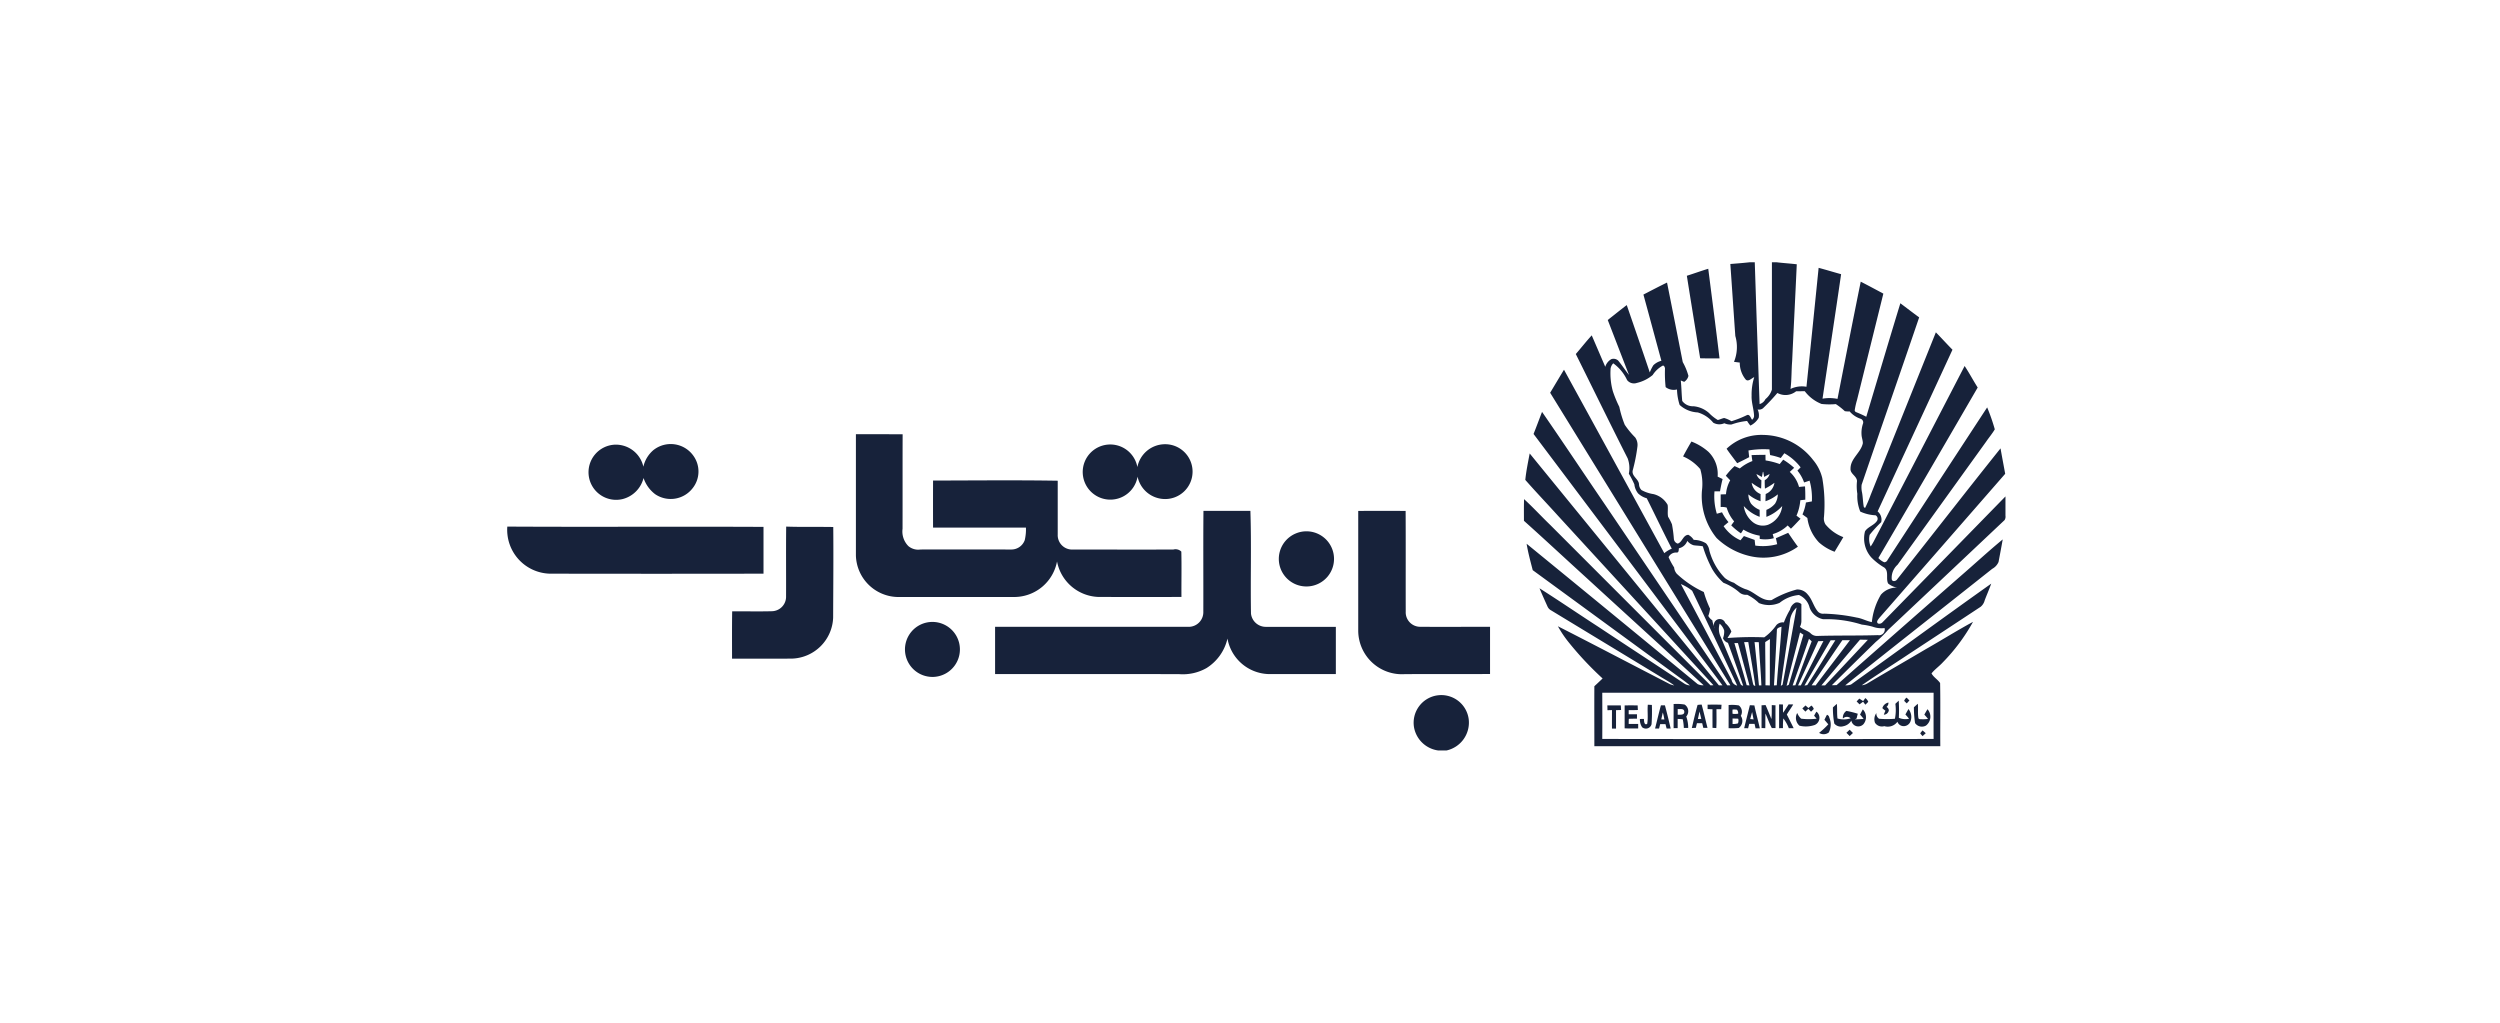 ﻿<svg xmlns="http://www.w3.org/2000/svg" width="171" height="70" viewBox="0 0 171 70">
<path fill="#17223a" fill-rule="evenodd" d="M119.693,17.94h0.333q0.159,4.852.33,9.7a0.642,0.642,0,0,0,.4-0.34,1.348,1.348,0,0,0,.443-0.651q0-4.356,0-8.712h0.3c0.467,0.058.936,0.084,1.4,0.14-0.1,2.21-.215,4.419-0.316,6.628-0.052.633-.031,1.271-0.112,1.9a1.788,1.788,0,0,1,1.091-.15q0.423-4.067.832-8.135c0.515,0.136,1.024.294,1.538,0.435-0.41,2.84-.851,5.677-1.271,8.515a2.723,2.723,0,0,1,1.024.014c0.523-2.674,1.047-5.348,1.589-8.018,0.519,0.266,1.033.542,1.547,0.818q-0.9,3.636-1.8,7.272a5.35,5.35,0,0,0-.162.727l0.058,0.091a7.753,7.753,0,0,1,.736.332c0.775-2.587,1.54-5.178,2.331-7.762,0.43,0.32.853,0.65,1.287,0.964-1.3,3.821-2.631,7.629-3.935,11.448a1.552,1.552,0,0,0,.029.538c0.059,0.327.057,0.662,0.121,0.988l0.084,0.066a8.115,8.115,0,0,0,.385-0.9q2.229-5.559,4.458-11.117c0.384,0.391.751,0.8,1.136,1.189-1.7,3.691-3.415,7.374-5.12,11.061a0.731,0.731,0,0,1,.246.735,9.033,9.033,0,0,0-.792.867,1.294,1.294,0,0,0,.071.8c0.068-.106.135-0.212,0.195-0.322q3.115-6.015,6.232-12.028c0.317,0.479.585,0.988,0.893,1.473q-3.386,5.84-6.794,11.666a1.178,1.178,0,0,0,.4.286,0.244,0.244,0,0,0,.226-0.154q3.4-5.223,6.816-10.439a13.473,13.473,0,0,1,.522,1.5c-0.174.3-.4,0.561-0.593,0.845q-3.03,4.208-6.058,8.418a1.2,1.2,0,0,0-.4.97c0.014,0.22.3,0.168,0.38,0.019,2.361-2.978,4.69-5.983,7.064-8.949,0.1,0.58.213,1.16,0.318,1.74q-4.3,4.935-8.614,9.864c-0.075.107-.232,0.262-0.082,0.377a0.293,0.293,0,0,0,.3-0.079q4.209-4.305,8.415-8.615c0,0.441,0,.88,0,1.321a0.431,0.431,0,0,1-.063.3q-3.984,3.758-7.971,7.514a7.122,7.122,0,0,1-.837.818q-1.512,1.474-3.008,2.962c0.108,0,.217-0.005.326-0.006q4.251-3.755,8.519-7.49c0.951-.823,1.876-1.678,2.846-2.479-0.09.515-.188,1.029-0.285,1.542a0.96,0.96,0,0,1-.433.471c-3.35,2.66-6.718,5.3-10.057,7.97a1.092,1.092,0,0,0,.4-0.058c3.2-2.29,6.378-4.621,9.59-6.9-0.137.383-.3,0.755-0.446,1.136a0.837,0.837,0,0,1-.28.449q-2.447,1.616-4.9,3.226c-1.072.719-2.167,1.4-3.228,2.141a0.915,0.915,0,0,0,.359-0.112c1.324-.791,2.664-1.555,3.991-2.341,1.091-.618,2.153-1.288,3.257-1.884a12.8,12.8,0,0,1-2.073,2.778c-0.241.263-.542,0.468-0.765,0.748,0.142,0.266.426,0.415,0.588,0.66,0.029,1.437,0,2.878.013,4.317q-11.832,0-23.663,0c0-1.365-.008-2.731,0-4.1,0.19-.174.376-0.353,0.564-0.531a22.431,22.431,0,0,1-2.341-2.5,7.622,7.622,0,0,1-.717-1.071c2.565,1.306,5.114,2.647,7.672,3.966a1.662,1.662,0,0,0,.287.082c-0.318-.243-0.676-0.426-1.012-0.64q-3.7-2.243-7.4-4.488a0.559,0.559,0,0,1-.252-0.26c-0.19-.417-0.376-0.836-0.554-1.259,1.364,0.866,2.7,1.778,4.056,2.657,1.95,1.294,3.911,2.572,5.86,3.869a0.82,0.82,0,0,0,.374.12c-0.3-.26-0.627-0.475-0.942-0.712l-9.81-7.172c-0.155-.6-0.32-1.2-0.418-1.806q5.859,4.789,11.7,9.6a0.816,0.816,0,0,0,.408.079c-2.655-2.457-5.334-4.887-8-7.334-1.431-1.3-2.848-2.624-4.291-3.915,0-.494-0.009-0.989.008-1.483,0.62,0.567,1.189,1.188,1.794,1.77Q111.523,41.4,117,46.878l0.2-.009q-5.3-5.781-10.606-11.562c-0.75-.831-1.526-1.642-2.264-2.482,0.061-.607.188-1.209,0.3-1.809q6.47,7.929,12.939,15.859h0.247q-6.452-8.6-12.921-17.191c0.2-.5.386-1.008,0.58-1.511,1.453,2.1,2.861,4.224,4.3,6.332q4.183,6.187,8.367,12.374l0.219-.005q-6.165-10-12.331-20.009c0.315-.525.628-1.052,0.946-1.576q3.44,6.269,6.862,12.549a1.865,1.865,0,0,1,.512-0.309c-0.589-1.139-1.136-2.3-1.712-3.447a1.4,1.4,0,0,1-.593-0.333,1.207,1.207,0,0,1-.255-0.621,6.613,6.613,0,0,0-.377-0.726,1.938,1.938,0,0,0-.079-1.046c-1.2-2.37-2.367-4.76-3.549-7.14,0.368-.422.709-0.866,1.09-1.277q0.463,1.075.925,2.151a0.9,0.9,0,0,1,.417-0.525,0.463,0.463,0,0,1,.467.1c0.262,0.316.483,0.663,0.741,0.982-0.49-1.252-.968-2.507-1.455-3.759,0.433-.339.859-0.686,1.3-1.02,0.527,1.535,1.059,3.068,1.575,4.607a2.8,2.8,0,0,1,.245-0.492,1.2,1.2,0,0,1,.549-0.305c-0.41-1.509-.816-3.02-1.229-4.529,0.536-.277,1.071-0.559,1.615-0.821q0.543,2.718,1.075,5.439a4.1,4.1,0,0,1,.389.945,0.665,0.665,0,0,1-.292.407l-0.232-.094c0.051,0.466.052,0.935,0.1,1.4a0.891,0.891,0,0,0,.768.362,1.856,1.856,0,0,1,1.067.466,2.855,2.855,0,0,0,.6.477c0.147-.038.283-0.108,0.432-0.139a2.017,2.017,0,0,1,.5.22,7.024,7.024,0,0,0,1.036-.407c0.212-.113.275,0.185,0.373,0.307a0.332,0.332,0,0,0,.137-0.261c-0.013-.463-0.186-0.908-0.168-1.375a3.951,3.951,0,0,1,.18-1.277c-0.178.065-.4,0.339-0.581,0.164A1.806,1.806,0,0,1,119,24.8l-0.395-.05a2.672,2.672,0,0,0,.091-1.766c-0.117-1.642-.224-3.286-0.341-4.927,0.446-.034.892-0.07,1.336-0.119M110.166,25.2a4.615,4.615,0,0,0,.153,1.562,8.368,8.368,0,0,0,.442,1.067,7.183,7.183,0,0,0,.371,1.224,5.813,5.813,0,0,0,.714.867,0.884,0.884,0,0,1,.155.618,11.816,11.816,0,0,1-.327,1.654c-0.068.4,0.422,0.571,0.436,0.948a0.583,0.583,0,0,0,.17.381,2.439,2.439,0,0,0,.823.277,1.524,1.524,0,0,1,.962.733c0.043,0.271-.023.55,0.034,0.818a3.666,3.666,0,0,1,.264.516,9,9,0,0,1,.13,1,0.365,0.365,0,0,0,.266.317c0.316-.1.357-0.586,0.723-0.6a1,1,0,0,1,.37.346,1.617,1.617,0,0,1,.84.237,0.91,0.91,0,0,1,.228.491,4.259,4.259,0,0,0,1.069,1.886,2.056,2.056,0,0,0,.618.322,3.039,3.039,0,0,0,.764.429c0.639,0.167,1.1.846,1.809,0.752a6.718,6.718,0,0,1,1.72-.723,0.888,0.888,0,0,1,.749.343c0.311,0.343.4,0.824,0.7,1.17a0.485,0.485,0,0,0,.421.14,12.213,12.213,0,0,1,2.231.267c0.358,0.054.676,0.242,1.032,0.311a4.64,4.64,0,0,1,.621-1.876,1.435,1.435,0,0,1,1.105-.486,1.321,1.321,0,0,1-.612-0.281c-0.169-.338.073-0.826-0.261-1.089A4.127,4.127,0,0,1,128,38.131a1.955,1.955,0,0,1-.433-1.789c0.2-.313.606-0.4,0.815-0.707a0.267,0.267,0,0,0-.093-0.389,2.8,2.8,0,0,1-1.047-.254,2.8,2.8,0,0,1-.2-1.213,3.267,3.267,0,0,1-.023-0.872c-0.012-.354-0.479-0.492-0.443-0.863,0-.688.712-1.083,0.843-1.73,0-.191-0.078-0.373-0.089-0.564a1.977,1.977,0,0,1,.105-0.792,0.261,0.261,0,0,0-.178-0.317,1.667,1.667,0,0,1-.742-0.5,1.431,1.431,0,0,1-.329-0.017,4.437,4.437,0,0,0-.616-0.484,4.8,4.8,0,0,1-.975-0.009,2.665,2.665,0,0,1-1.151-.875c-0.2.006-.394,0.006-0.591,0.009a1.163,1.163,0,0,1-1.28.114,13.756,13.756,0,0,1-.988,1.05,0.445,0.445,0,0,1-.365.079,0.911,0.911,0,0,1,.074.574,1.339,1.339,0,0,1-.568.528,2.6,2.6,0,0,1-.225-0.316,4.435,4.435,0,0,0-1.063.241,1.016,1.016,0,0,1-.495-0.086,0.826,0.826,0,0,1-.76-0.039,2.125,2.125,0,0,0-1.059-.7,1.963,1.963,0,0,1-1.236-.512,3.774,3.774,0,0,1-.181-1.059,0.9,0.9,0,0,1-.777-0.16,8.74,8.74,0,0,1-.044-1.276c-0.01-.088-0.074-0.257-0.194-0.171a1.88,1.88,0,0,0-.649.62,2.6,2.6,0,0,1-1.085.541A0.6,0.6,0,0,1,111.294,26a2.909,2.909,0,0,0-.948-1.149,0.678,0.678,0,0,0-.18.351m5.246,11.792a0.782,0.782,0,0,1-.575.508c-0.019.1,0.01,0.291-.144,0.294a0.561,0.561,0,0,0-.563.315,5.239,5.239,0,0,0,.381.705,0.756,0.756,0,0,0,.187.435,6.884,6.884,0,0,0,1.842,1.242,7.317,7.317,0,0,0,.426,1.136,1.778,1.778,0,0,1-.119.5,0.846,0.846,0,0,0,.277.3,1.722,1.722,0,0,0,.184.553,0.4,0.4,0,1,1,.7-0.365,1.421,1.421,0,0,1,.418.579c-0.073.157-.178,0.3-0.266,0.445a21.58,21.58,0,0,1,2.515-.047,3.445,3.445,0,0,0,.834-0.846,0.6,0.6,0,0,1,.509-0.174,5.585,5.585,0,0,1,.421-0.876,0.7,0.7,0,0,1,.389-0.488,0.472,0.472,0,0,1,.387.111c0,0.39,0,.781,0,1.172a0.865,0.865,0,0,1-.1.38c0.209,0.189.5,0.251,0.713,0.427a0.607,0.607,0,0,0,.44.2c1.394-.045,2.789-0.012,4.182-0.057a0.391,0.391,0,0,0,.456-0.482,1.788,1.788,0,0,1-.814-0.094,4.413,4.413,0,0,0-.743-0.144,8.016,8.016,0,0,0-2.643-.368,1.241,1.241,0,0,1-.932-0.805,1.26,1.26,0,0,0-.726-0.852,2.479,2.479,0,0,0-1.324.537,1.808,1.808,0,0,1-1.415.013,3.057,3.057,0,0,0-.8-0.566,0.705,0.705,0,0,1-.506-0.136,3.634,3.634,0,0,0-1.119-.683,3.969,3.969,0,0,1-.773-0.947,8.385,8.385,0,0,1-.637-1.547c-0.209-.048-0.425-0.04-0.636-0.076a0.875,0.875,0,0,1-.431-0.3m-0.435,2.958q1.738,3.276,3.47,6.554a0.475,0.475,0,0,0,.384.389c-1.015-2.166-2.052-4.323-3.081-6.484a3.031,3.031,0,0,0-.773-0.459m7.458,2.533c-0.2,1.477-.425,2.952-0.623,4.429l0.12-.076c0.33-1.758.642-3.522,0.961-5.283a1.452,1.452,0,0,0-.458.93m-4.806.174a1.248,1.248,0,0,0,.054.864c0.46,1.078.908,2.161,1.365,3.242a0.2,0.2,0,0,0,.191.136c-0.341-.978-0.684-1.956-1.042-2.929a0.553,0.553,0,0,1-.338-0.317,1.28,1.28,0,0,0,.08-0.526,1.022,1.022,0,0,0-.31-0.469m3.915,0.466c-0.063,1.253-.123,2.506-0.2,3.758l0.191-.01c0.087-1.337.246-2.669,0.326-4.007-0.131.043-.335,0.08-0.317,0.26m1.583,0.139c-0.3,1.217-.64,2.425-0.919,3.648l0.15-.076c0.342-1.137.655-2.285,1-3.423l-0.228-.148m0.608,0.431c-0.361,1.066-.744,2.124-1.116,3.186l0.186-.009c0.364-1,.733-2.009,1.117-3.006-0.062-.058-0.124-0.114-0.187-0.171m-2.993.225c0,0.983.028,1.968,0.017,2.952l0.3,0.011c0.005-1.057-.008-2.115.007-3.172-0.107.069-.219,0.132-0.321,0.209m4.473-.129c-0.6,1.031-1.208,2.061-1.791,3.1l0.19-.032c0.664-1.006,1.276-2.05,1.924-3.068l-0.323,0m0.8,0c-0.706,1.023-1.392,2.06-2.1,3.084,0.091,0,.182,0,0.274.005,0.776-1.034,1.568-2.056,2.346-3.09-0.175,0-.349,0-0.523,0m-1.427,3.089,0.253,0q1.461-1.558,2.922-3.116c-0.178-.007-0.357-0.007-0.536-0.012q-1.329,1.556-2.639,3.129m-0.22-3.026c-0.454,1.011-.918,2.016-1.377,3.024l0.19,0c0.511-1.013,1.021-2.026,1.545-3.032l-0.358.011m-5.068.061c0.211,0.912.395,1.83,0.587,2.747,0.03,0.1.027,0.245,0.177,0.245-0.135-1-.323-1.994-0.478-2.992H119.3m0.712,0c0.106,0.987.2,1.974,0.3,2.961h0.167c-0.04-.986-0.132-1.969-0.176-2.955l-0.294-.007m-1.377.07c0.281,0.959.576,1.914,0.84,2.877l0.192,0.019c-0.264-.965-0.523-1.932-0.788-2.9h-0.244m-9.037,3.405c0.005,1.052.007,2.1,0,3.154q11.331,0.019,22.663,0c-0.006-1.053,0-2.107,0-3.16q-11.331,0-22.66,0m5.782-28.521c0.49-.155.973-0.331,1.464-0.48,0.26,2.043.526,4.085,0.771,6.13-0.441,0-.883.006-1.324-0.007-0.306-1.881-.614-3.761-0.911-5.643M118.1,30.692a3.461,3.461,0,0,1,2.509-.943,4.38,4.38,0,0,1,3.4,1.705,3.028,3.028,0,0,1,.634,1.245,10.424,10.424,0,0,1,.117,2.659,0.771,0.771,0,0,0,.1.507,2.911,2.911,0,0,0,1.223.875c-0.191.337-.4,0.664-0.595,1a3.323,3.323,0,0,1-1.074-.643,3,3,0,0,1-.79-1.668c-0.112-.081-0.224-0.162-0.335-0.244a3.216,3.216,0,0,0,.236-0.814c0.136-.022.271-0.053,0.407-0.073a4.375,4.375,0,0,0-.157-1.422L123.4,33a2.646,2.646,0,0,0-.457-0.81l0.219-.224a3.6,3.6,0,0,0-1.113-.964c-0.082.108-.162,0.217-0.245,0.325a4.485,4.485,0,0,0-.727-0.2,3.373,3.373,0,0,1-.043-0.388,6.175,6.175,0,0,0-1.439.073c0.014,0.153.032,0.3,0.05,0.457-0.27.146-.546,0.28-0.822,0.415-0.241-.333-0.5-0.654-0.73-1m-2.971.536q0.275-.517.572-1.019a3.841,3.841,0,0,1,1.159.7,2.13,2.13,0,0,1,.633,1.7l0.341,0.166c-0.075.277-.126,0.559-0.18,0.841l-0.376,0a4.11,4.11,0,0,0,.16,1.532l0.355-.1a3.351,3.351,0,0,0,.442.672q-0.168.138-.333,0.28a2.755,2.755,0,0,0,1.155.963l0.234-.289c0.244,0.091.49,0.176,0.734,0.265,0.013,0.13.027,0.258,0.043,0.387a3.744,3.744,0,0,0,1.5-.095c-0.033-.136-0.057-0.274-0.09-0.41,0.282-.119.559-0.247,0.841-0.367,0.217,0.319.432,0.64,0.665,0.947a4.063,4.063,0,0,1-3.31.637,4.868,4.868,0,0,1-2.253-1.231,4.553,4.553,0,0,1-1-3.251,3.566,3.566,0,0,0-.116-1.46,3.178,3.178,0,0,0-1.171-.867m4.684-.092c0.316-.011.631-0.017,0.948-0.019,0,0.128,0,.256.008,0.384a4.825,4.825,0,0,1,.964.248c0.08-.1.16-0.2,0.241-0.3a5.123,5.123,0,0,1,.748.557c-0.1.093-.2,0.187-0.3,0.28a2.134,2.134,0,0,1,.633,1.029c0.136-.015.273-0.028,0.41-0.039,0.019,0.3.023,0.607,0.019,0.91l-0.34.035a3.276,3.276,0,0,1-.263,1.057c0.093,0.07.187,0.14,0.28,0.211-0.223.225-.43,0.464-0.66,0.681l-0.222-.222a2.44,2.44,0,0,1-1.023.592c0.025,0.093.051,0.186,0.076,0.279a2.143,2.143,0,0,1-.965.048c0-.055,0-0.166,0-0.221a3.143,3.143,0,0,1-1.115-.414l-0.169.258a4.474,4.474,0,0,1-.665-0.55c0.066-.09.131-0.181,0.2-0.271a2.584,2.584,0,0,1-.512-0.943,1.116,1.116,0,0,0-.41-0.038q0-.432,0-0.864c0.121,0,.242-0.007.363-0.009a2.285,2.285,0,0,1,.289-0.956c-0.1-.1-0.2-0.209-0.3-0.311a4.806,4.806,0,0,1,.6-0.661c0.117,0.055.237,0.108,0.356,0.163a2.96,2.96,0,0,1,.862-0.507c-0.025-.135-0.042-0.271-0.057-0.407m0.773,1.148c-0.021.116-.044,0.232-0.067,0.348-0.123-.068-0.247-0.133-0.372-0.2a0.7,0.7,0,0,0,.337.421c0,0.192-.006.384-0.018,0.577a3.79,3.79,0,0,1-.645-0.4,0.965,0.965,0,0,0,.607.77c0,0.163,0,.328,0,0.491a2.6,2.6,0,0,1-.833-0.467,1.18,1.18,0,0,0,.182.63,1.5,1.5,0,0,0,.589.427c0,0.158.007,0.318,0,.477a2.745,2.745,0,0,1-1.086-.738,1.712,1.712,0,0,0,.641,1.118,1.1,1.1,0,0,0,1.015.165,1.558,1.558,0,0,0,.974-1.283,2.845,2.845,0,0,1-1.082.74c-0.006-.16-0.006-0.32,0-0.479a1.494,1.494,0,0,0,.594-0.428,1.252,1.252,0,0,0,.186-0.633,2.674,2.674,0,0,1-.843.471c0-.165.009-0.33,0.013-0.494a0.978,0.978,0,0,0,.6-0.767,4.2,4.2,0,0,1-.65.4c-0.013-.192-0.019-0.385-0.014-0.577a0.689,0.689,0,0,0,.335-0.425c-0.125.066-.25,0.132-0.374,0.2-0.022-.115-0.042-0.23-0.061-0.346l-0.037,0m9.676,15.666a0.414,0.414,0,0,1,.166-0.223l0.191,0.194c-0.06.067-.12,0.132-0.179,0.2a2.417,2.417,0,0,1-.178-0.172m-3.07-.156c0.087,0.055.175,0.114,0.261,0.172,0.038-.051.112-0.155,0.15-0.207a0.578,0.578,0,0,1,.2.254,2.588,2.588,0,0,1-.2.2c-0.038-.053-0.113-0.157-0.152-0.209l-0.243.184-0.2-.2,0.188-.2m2.459,0.366c0.077-.074.154-0.146,0.233-0.218a10.2,10.2,0,0,1,.007,1.173,1.157,1.157,0,0,0,.7.064,3.079,3.079,0,0,0-.25-0.289c0.066-.127.137-0.251,0.209-0.374a0.851,0.851,0,0,1,.129.868,0.5,0.5,0,0,1-.493.3,0.449,0.449,0,0,1-.391-0.3,0.818,0.818,0,0,1-.9.3,0.562,0.562,0,0,1-.634-0.232,0.711,0.711,0,0,1,.094-0.662,0.426,0.426,0,0,0,.183.389,6.585,6.585,0,0,0,1.086,0,3.1,3.1,0,0,0,.029-1.026m-0.888.3a0.536,0.536,0,0,1,.415-0.382,0.353,0.353,0,0,1-.132.3,0.291,0.291,0,0,1,.159.23,0.354,0.354,0,0,1-.344.3c0.035-.092.072-0.183,0.111-0.273a1.449,1.449,0,0,1-.209-0.174m-14.293-.28a3.106,3.106,0,0,1,.767.033,0.545,0.545,0,0,1,.111.818,2.287,2.287,0,0,1,.134.782c-0.1,0-.2,0-0.3,0A3.157,3.157,0,0,0,115.1,49.2c-0.115-.018-0.232-0.019-0.348-0.025,0,0.209,0,.418,0,0.628-0.092,0-.185,0-0.276.006-0.006-.545,0-1.089,0-1.634m0.279,0.316c0,0.131,0,.263,0,0.4,0.169-.012.472,0.04,0.451-0.22-0.022-.235-0.292-0.153-0.454-0.175m1.363-.279a2.777,2.777,0,0,1,.278-0.024c0.145,0.528.264,1.063,0.4,1.593l-0.287,0c-0.026-.108-0.051-0.214-0.077-0.321h-0.358c-0.025.106-.05,0.212-0.074,0.319l-0.276.012c0.124-.528.245-1.057,0.393-1.578m0.131,0.45c-0.036.171-.07,0.343-0.11,0.514l0.233-.009c-0.04-.169-0.079-0.338-0.123-0.505M116.8,48.2c0.318-.005.635-0.009,0.953,0.005-0.007.1-.013,0.2-0.021,0.305l-0.326,0c0,0.43.014,0.86-.01,1.29l-0.26-.017c0-.423-0.007-0.846,0-1.269L116.8,48.5c0-.1,0-0.2,0-0.3m4.892-.021c0.087,0,.174.007,0.262,0.008,0,0.189,0,.379.007,0.568,0.133-.188.255-0.384,0.382-0.577l0.314,0.007c-0.136.235-.3,0.456-0.439,0.689,0.161,0.309.313,0.623,0.469,0.935l-0.332,0a2.576,2.576,0,0,0-.376-0.67,5.27,5.27,0,0,0-.024.665c-0.089,0-.177,0-0.265.008,0-.545,0-1.09,0-1.636m3.68,0.212c0.089-.083.178-0.163,0.271-0.242,0.032,0.333,0,.67.044,1a1.548,1.548,0,0,0,.9-0.012,0.376,0.376,0,0,0-.531.019,0.562,0.562,0,0,1,.24-0.528,6.461,6.461,0,0,1,.777.194c-0.027.109-.054,0.218-0.08,0.327l-0.119.064c0.2-.012.4-0.017,0.6-0.04-0.077-.1-0.16-0.2-0.245-0.29,0.061-.121.124-0.24,0.189-0.358a0.754,0.754,0,0,1,.044,1.011,0.483,0.483,0,0,1-.829-0.245,0.819,0.819,0,0,1-.551.387,0.582,0.582,0,0,1-.613-0.184,5.454,5.454,0,0,1-.095-1.106m5.538-.007c0.089-.082.177-0.163,0.27-0.24,0.031,0.32-.013.644,0.036,0.962,0.021,0.132.176,0.08,0.269,0.1a3.539,3.539,0,0,0,.391-0.025,2.965,2.965,0,0,0-.251-0.291q0.1-.19.216-0.373a0.763,0.763,0,0,1-.108,1.121,0.57,0.57,0,0,1-.742-0.173,7.305,7.305,0,0,1-.081-1.077m-20.973-.132c0.309,0,.617,0,0.926,0,0.006,0.1.013,0.209,0.019,0.314l-0.346.011q0,0.629,0,1.26h-0.277c-0.006-.422,0-0.843,0-1.265l-0.31.008c0-.109,0-0.217-0.008-0.326m1.185,0c0.3-.008.594-0.007,0.891,0,0,0.1.009,0.208,0.013,0.312-0.209.01-.419,0.011-0.628,0.008,0,0.095,0,.19,0,0.286q0.283,0,.567,0c0,0.075,0,.225,0,0.3-0.185,0-.372,0-0.557.011-0.009.114-.009,0.23-0.01,0.346l0.649,0c0,0.1,0,.208,0,0.313-0.31,0-.618.008-0.926-0.011,0-.523,0-1.044,0-1.566m1.543,1.26c0.076-.43,0-0.873.042-1.308l0.278,0.014a12.591,12.591,0,0,1-.021,1.318,0.4,0.4,0,0,1-.645.208,0.924,0.924,0,0,1-.152-0.564l0.275-.006c0.006,0.129.01,0.468,0.223,0.339m0.936-1.266,0.277,0c0.141,0.525.27,1.054,0.393,1.585-0.093,0-.186,0-0.278,0-0.026-.1-0.051-0.2-0.077-0.3l-0.363,0c-0.025.1-.05,0.2-0.076,0.3l-0.274,0c0.134-.529.257-1.061,0.4-1.587m0.13,0.487c-0.037.157-.071,0.316-0.107,0.474l0.214,0.009a3.969,3.969,0,0,0-.107-0.484m4.5-.505a2.7,2.7,0,0,1,.7.027,0.547,0.547,0,0,1,.134.712,0.6,0.6,0,0,1-.139.829,4.3,4.3,0,0,1-.694.014c0-.528,0-1.056,0-1.584m0.267,0.6a1.357,1.357,0,0,0,.386-0.006,0.348,0.348,0,0,0-.083-0.273,1.158,1.158,0,0,0-.3-0.009,1.62,1.62,0,0,0,0,.287m0,0.322c0,0.125,0,.251,0,0.377a1.167,1.167,0,0,0,.368-0.042,0.464,0.464,0,0,0,.016-0.322l-0.385-.012m1.193-.908,0.3,0.013c0.11,0.526.256,1.043,0.374,1.567H120.08c-0.023-.1-0.046-0.205-0.068-0.306h-0.365c-0.026.1-.051,0.2-0.075,0.3H119.3c0.128-.527.26-1.052,0.392-1.578m0.15,0.479c-0.046.157-.086,0.315-0.127,0.474,0.078,0,.155.012,0.231,0.023-0.036-.166-0.068-0.332-0.1-0.5m0.637-.466c0.094-.005.188-0.011,0.281-0.019,0.142,0.315.266,0.636,0.4,0.956,0.038-.316.019-0.635,0.026-0.952l0.255,0.015c-0.006.518,0,1.037,0,1.556-0.085,0-.169,0-0.253,0-0.178-.315-0.277-0.666-0.436-0.99-0.013.333,0,.666-0.011,1q-0.127-.009-0.255-0.011c0-.517,0-1.034,0-1.55m2.794,0.205,0.213-.2,0.2,0.178c0.067-.058.136-0.114,0.2-0.171a0.467,0.467,0,0,1,.166.233c-0.059.066-.125,0.127-0.19,0.188-0.061-.068-0.122-0.135-0.184-0.2-0.066.064-.132,0.13-0.2,0.194l-0.211-.219m0.971,0.222a0.536,0.536,0,0,1-.124.911,1.888,1.888,0,0,1-1.039.05,0.7,0.7,0,0,1-.156-0.872,1.093,1.093,0,0,0,.268.391,4.359,4.359,0,0,0,1.061,0q-0.088-.1-0.174-0.205c0.053-.095.1-0.19,0.164-0.279m0.719,0.217a0.238,0.238,0,0,1,.158.2,1.168,1.168,0,0,1-.04,1.012,0.573,0.573,0,0,1-.66.025,5.422,5.422,0,0,0,.63-0.585c-0.089-.1-0.174-0.208-0.265-0.308,0.057-.117.109-0.236,0.177-0.347m1.327,1.235,0.222-.211c0.074,0.074.149,0.149,0.223,0.225l-0.223.21-0.222-.224m5.21-.161,0.217,0.189-0.219.2c-0.055-.063-0.11-0.126-0.16-0.191a2.183,2.183,0,0,1,.162-0.2"/>
  <path fill="#17223a" fill-rule="evenodd" d="M58.546,29.7c1.064,0,2.129,0,3.194.005-0.008,2.154,0,4.307-.005,6.46a1.417,1.417,0,0,0,.4,1.19,1.04,1.04,0,0,0,.822.231c2.065-.007,4.13,0,6.2,0a0.968,0.968,0,0,0,.935-0.641,3.171,3.171,0,0,0,.082-0.858c-2.118,0-4.235,0-6.353,0q-0.006-1.609,0-3.217c2.842-.005,5.685-0.036,8.527.011,0,1.226,0,2.453,0,3.679a0.986,0.986,0,0,0,1.033,1.029c2.29,0,4.58.005,6.871,0a0.567,0.567,0,0,1,.551.141c0.025,1.032,0,2.065.008,3.1-1.9.009-3.8,0.007-5.7,0a2.988,2.988,0,0,1-2.81-2.428,2.981,2.981,0,0,1-2.884,2.432c-2.685,0-5.37,0-8.054,0A2.92,2.92,0,0,1,58.544,38q0-4.147,0-8.3M44.717,30.769a1.9,1.9,0,0,1,2.724.424,1.836,1.836,0,0,1-.065,2.2,1.894,1.894,0,0,1-2.557.414,2.308,2.308,0,0,1-.8-1.112,1.982,1.982,0,0,1-1.413,1.436,1.888,1.888,0,1,1-.532-3.717,1.933,1.933,0,0,1,1.933,1.509,2.1,2.1,0,0,1,.711-1.157M77.8,31.935a1.932,1.932,0,0,1,1.8-1.548,1.875,1.875,0,1,1,0,3.745A1.923,1.923,0,0,1,77.81,32.6a1.889,1.889,0,1,1-3.416-1.389,1.886,1.886,0,0,1,3.4.723m4.525,3.011c1.069,0,2.138,0,3.208,0,0.077,2.338,0,4.68.04,7.019a1.018,1.018,0,0,0,1.017.912c1.6,0.005,3.192,0,4.788,0q0,1.615,0,3.229c-1.549,0-3.1.007-4.644,0a2.948,2.948,0,0,1-2.769-2.427,3.228,3.228,0,0,1-1.43,2.016,3.284,3.284,0,0,1-1.883.417c-4.2-.009-8.389,0-12.582-0.007q0-1.613,0-3.229c4.417-.007,8.834,0,13.251,0a1,1,0,0,0,.992-1.037c0.008-2.3-.012-4.595.009-6.891m10.589,0q1.619-.008,3.24,0c0.013,2.3,0,4.591.007,6.887a0.989,0.989,0,0,0,1.008,1.038c1.586,0.012,3.172,0,4.759,0v3.23c-1.937.009-3.874,0-5.811,0.008a2.99,2.99,0,0,1-3.205-2.964q0-4.1,0-8.2M34.7,36.019c5.841,0.034,11.683-.011,17.524.02q0,1.6,0,3.2-7.319.014-14.638,0A3,3,0,0,1,34.7,36.019m19.075,0c1.073,0.038,2.146.009,3.22,0.028,0.019,2.065,0,4.13-.008,6.2a2.912,2.912,0,0,1-2.773,2.8c-1.381.017-2.761,0-4.142,0.005,0-1.079-.009-2.159.009-3.237,0.9-.007,1.8.017,2.706-0.007a0.991,0.991,0,0,0,.98-1.025c0.008-1.587-.011-3.176.008-4.764m34.859,0.469a1.886,1.886,0,1,1,.748,3.626,1.885,1.885,0,0,1-.748-3.626M63,42.708a1.881,1.881,0,1,1,.864,3.592A1.882,1.882,0,0,1,63,42.708M96.72,49.753a1.891,1.891,0,1,1,3.742-.54,1.954,1.954,0,0,1-1.528,2.121H98.386a1.947,1.947,0,0,1-1.666-1.581h0Z"/>
</svg>
